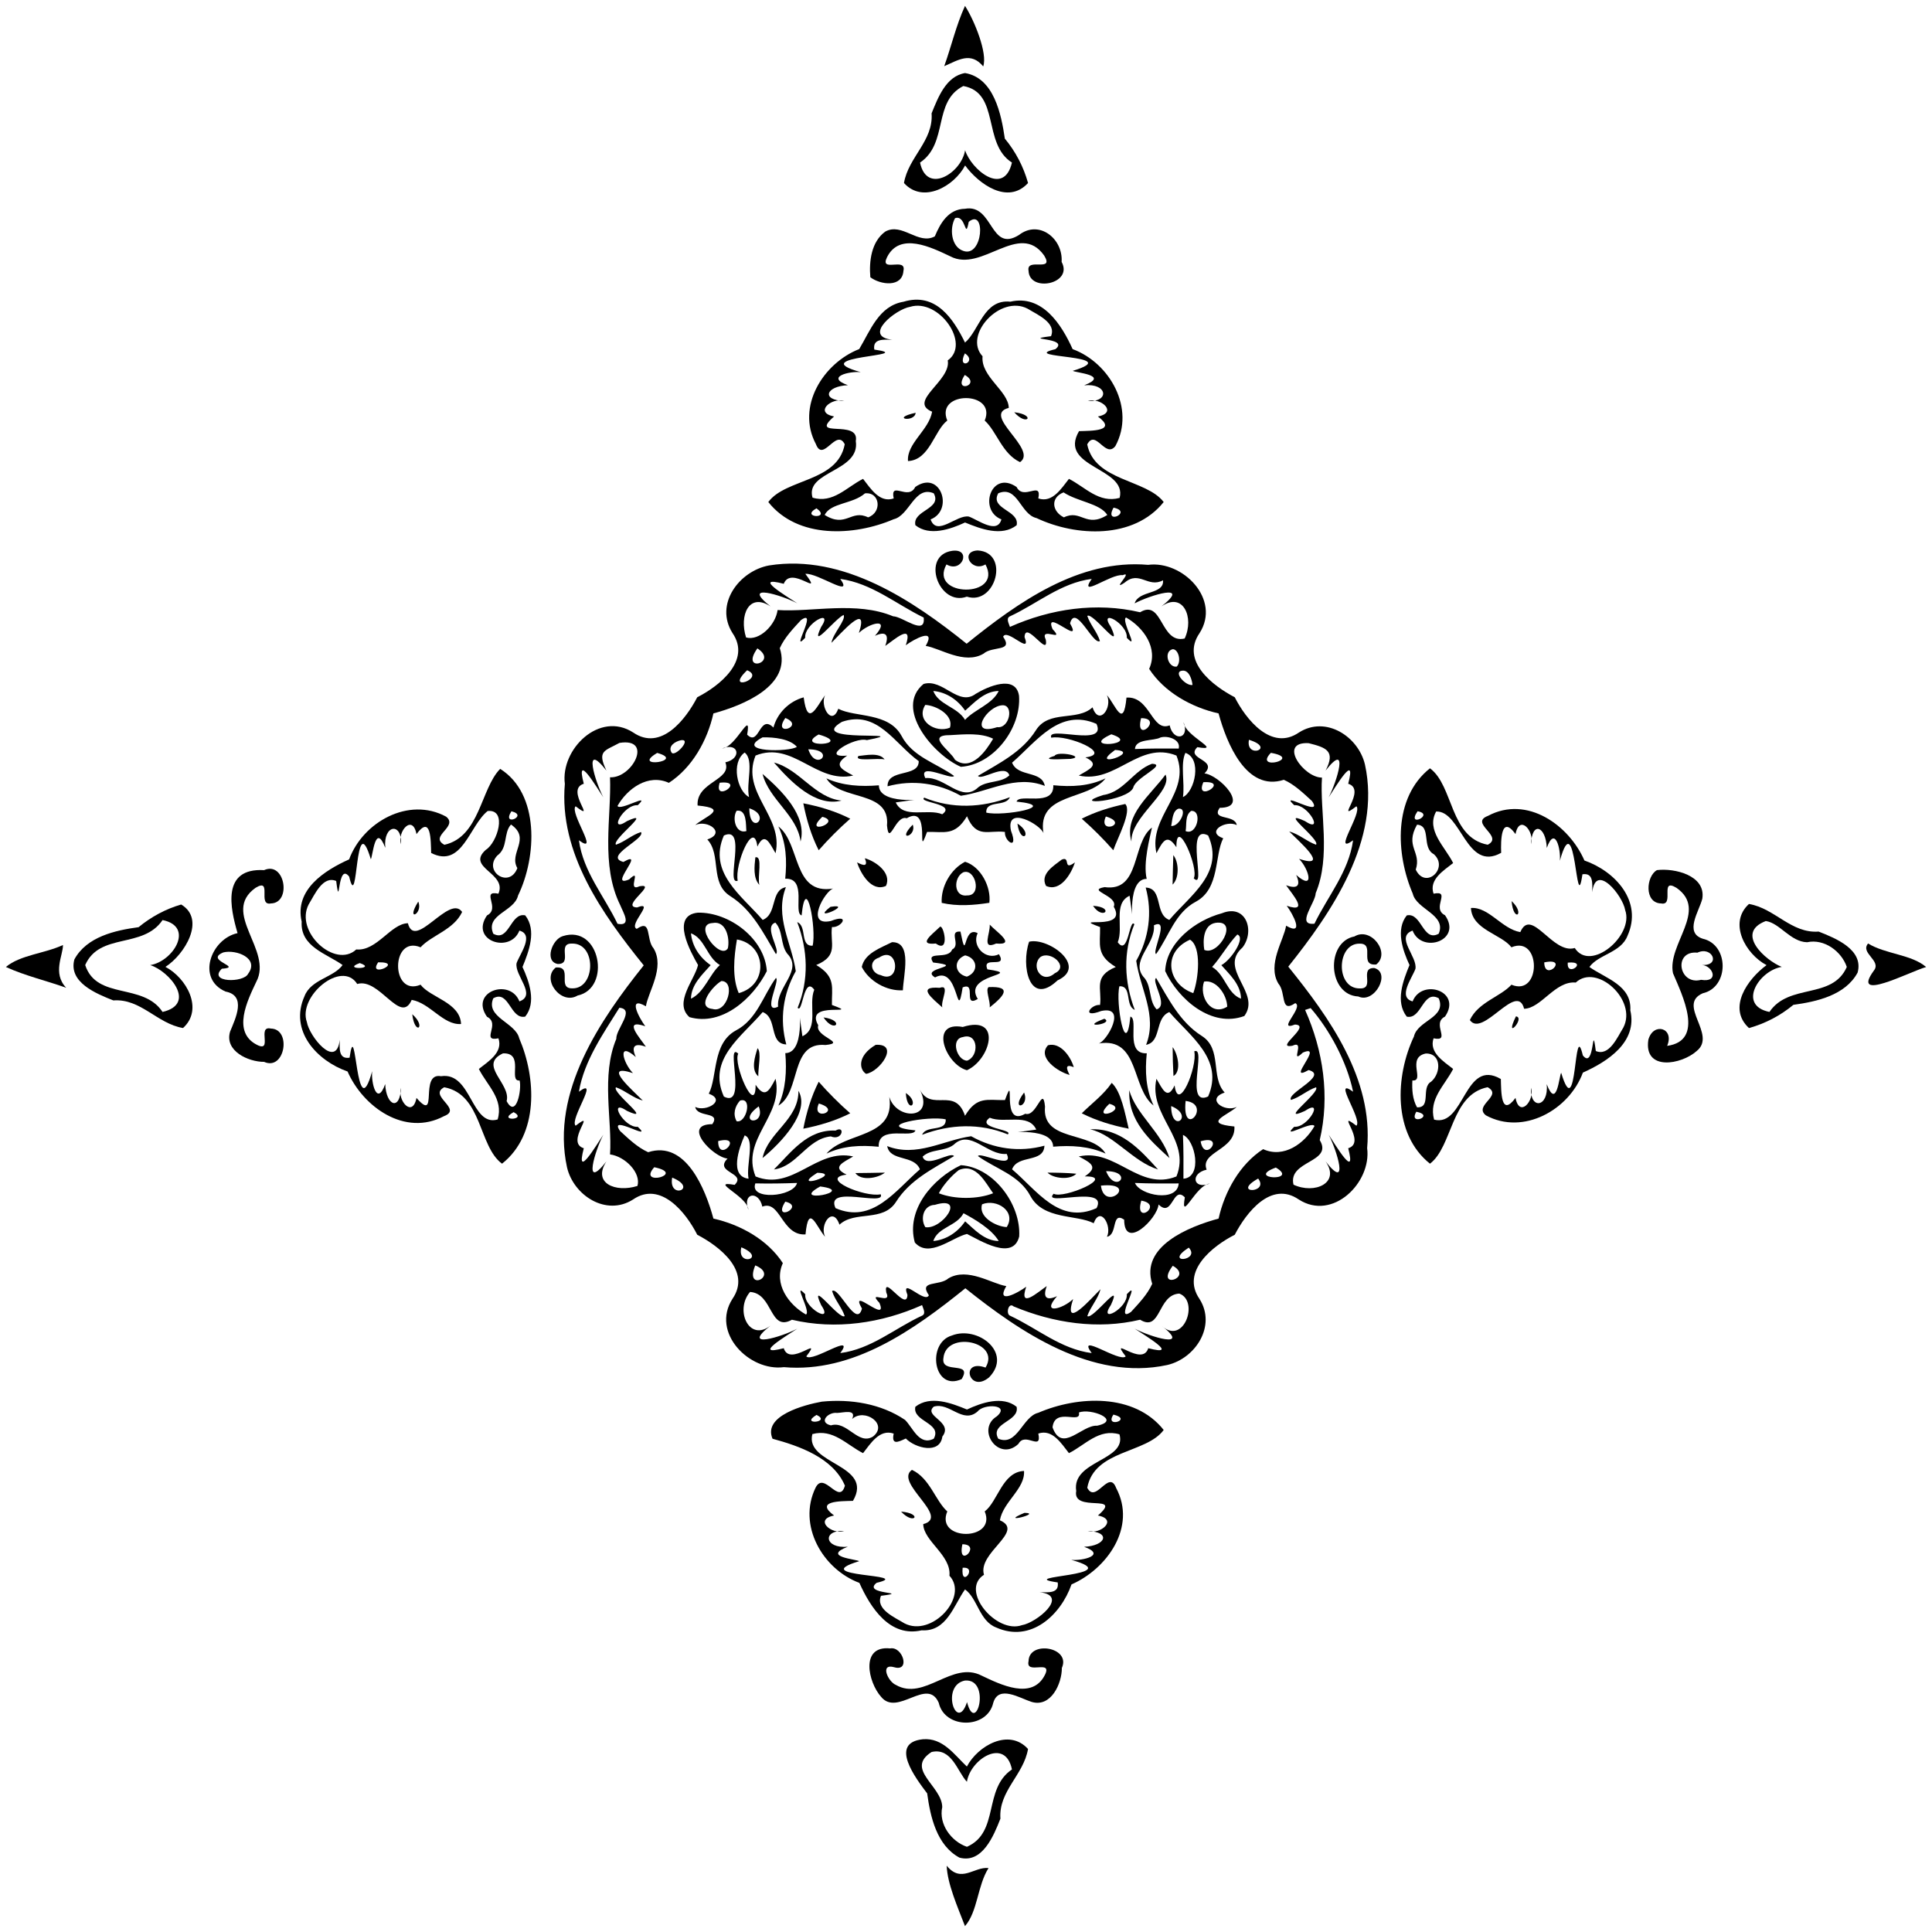 <?xml version="1.0" encoding="UTF-8" ?>
<!DOCTYPE svg PUBLIC "-//W3C//DTD SVG 1.1//EN" "http://www.w3.org/Graphics/SVG/1.1/DTD/svg11.dtd">
<svg width="727pt" height="727pt" viewBox="0 0 727 727" version="1.1" xmlns="http://www.w3.org/2000/svg">
<path fill="#000000" opacity="1.00" d=" M 363.13 2.21 C 366.74 7.86 371.67 20.12 369.98 24.99 C 365.29 19.33 360.58 22.62 355.31 24.90 C 358.00 17.39 359.79 9.50 363.13 2.21 Z" />
<path fill="#000000" opacity="1.00" d=" M 363.14 27.49 C 374.01 29.30 376.78 43.02 378.11 52.15 C 382.17 57.05 385.14 62.72 386.85 68.87 C 379.25 77.15 368.34 69.30 363.17 62.26 C 359.06 70.10 347.32 76.78 340.16 68.87 C 341.80 59.12 351.30 53.01 350.55 42.65 C 352.98 36.71 355.96 28.70 363.14 27.49 M 362.49 32.37 C 350.89 38.26 356.98 53.90 346.21 61.17 C 348.70 73.33 361.81 65.12 363.16 56.53 C 365.41 63.72 377.75 74.15 380.79 61.17 C 369.58 54.09 376.42 34.89 362.49 32.37 Z" />
<path fill="#000000" opacity="1.00" d=" M 363.13 78.56 C 373.85 76.63 372.48 95.27 383.44 88.42 C 391.03 82.55 400.08 89.85 399.48 98.55 C 403.98 106.89 387.35 110.18 387.04 101.92 C 386.05 96.72 396.90 102.67 392.91 96.15 C 383.52 82.96 369.46 102.77 357.60 96.46 C 350.55 93.13 338.58 87.13 333.78 96.80 C 330.86 102.76 341.17 96.58 339.96 101.92 C 339.52 108.28 331.28 107.21 327.50 104.32 C 326.99 98.31 327.86 90.98 333.11 87.15 C 339.46 83.58 345.54 92.33 351.77 88.94 C 353.86 83.91 356.94 78.66 363.13 78.56 M 359.38 82.10 C 357.27 85.81 357.83 92.84 362.45 94.40 C 369.94 97.12 371.06 78.10 364.53 83.47 C 363.12 90.76 363.60 80.62 359.38 82.10 Z" />
<path fill="#000000" opacity="1.00" d=" M 340.00 113.54 C 352.10 109.87 358.73 119.94 363.13 128.91 C 368.54 124.26 370.16 112.47 380.19 113.52 C 392.17 110.75 399.44 122.07 403.62 131.37 C 417.69 136.56 427.33 153.82 419.70 167.87 C 415.91 172.66 412.34 161.28 409.11 167.22 C 411.92 181.12 431.33 180.31 437.89 188.91 C 426.66 202.96 404.95 201.99 390.04 194.95 C 383.91 193.56 382.97 182.51 375.64 185.62 C 372.34 191.61 383.75 192.01 382.56 197.64 C 376.95 202.03 368.98 199.02 363.14 196.61 C 357.64 199.16 349.76 201.89 344.46 197.64 C 343.22 192.01 354.68 191.60 351.35 185.62 C 344.17 182.58 342.24 194.01 336.29 195.38 C 321.43 201.78 300.14 202.84 289.11 188.91 C 295.67 180.00 315.18 181.50 317.87 167.17 C 314.67 160.92 309.73 174.32 307.01 167.09 C 299.50 152.98 309.81 136.64 323.32 131.35 C 327.50 124.38 330.73 115.07 340.00 113.54 M 342.46 115.46 C 337.04 116.33 324.38 126.57 335.74 127.85 C 332.59 127.81 328.33 127.28 328.99 131.54 C 346.29 134.03 301.71 133.89 323.91 140.04 C 319.38 139.60 310.56 141.92 319.07 144.95 C 310.80 145.30 308.87 150.59 317.69 150.89 C 312.86 149.42 306.19 155.24 313.86 156.72 C 304.07 165.25 323.57 157.53 322.03 165.96 C 323.79 177.51 302.85 177.25 305.75 187.26 C 313.46 189.58 318.60 183.28 324.76 180.19 C 327.55 183.71 330.95 189.38 336.29 187.56 C 334.88 180.69 341.79 188.56 344.40 183.25 C 353.90 176.59 359.07 191.97 350.18 195.45 C 352.56 202.12 360.01 193.50 364.60 194.39 C 368.09 195.67 375.27 201.14 376.82 195.44 C 368.03 192.00 372.96 176.69 382.53 183.25 C 385.17 188.53 392.13 180.69 390.71 187.55 C 396.04 189.39 399.44 183.71 402.24 180.19 C 408.43 183.34 413.52 189.47 421.31 187.36 C 424.25 175.88 398.00 176.01 406.03 162.24 C 410.69 162.09 420.62 162.28 413.13 156.72 C 420.82 155.25 414.14 149.41 409.30 150.89 C 417.72 151.39 416.75 144.10 407.97 144.99 C 417.79 141.16 404.78 140.30 403.68 139.54 C 424.12 133.36 382.32 134.88 397.14 131.39 C 402.87 126.86 383.53 128.00 395.49 126.51 C 397.60 121.44 390.32 118.41 386.67 116.15 C 376.35 110.79 362.35 126.16 369.73 134.06 C 368.99 141.79 379.49 147.09 379.59 153.49 C 369.15 156.14 390.71 169.09 383.84 173.90 C 377.08 170.75 375.07 162.34 370.54 158.26 C 375.23 146.98 351.77 146.98 356.46 158.26 C 351.56 161.94 349.84 173.14 341.67 173.49 C 341.17 166.79 349.55 161.89 350.75 154.92 C 341.38 151.05 358.02 143.30 356.63 135.61 C 365.44 129.42 353.27 112.12 342.46 115.46 M 363.08 132.97 C 359.80 139.50 368.03 136.28 363.08 132.97 M 363.05 141.09 C 358.28 148.28 369.66 144.91 363.05 141.09 M 325.48 185.65 C 320.93 189.69 312.55 189.17 310.32 193.78 C 318.40 198.82 320.19 191.52 326.66 194.68 C 332.03 192.80 331.15 185.01 325.48 185.65 M 400.21 185.28 C 395.17 187.27 395.85 192.48 400.34 194.68 C 406.81 191.52 408.60 198.82 416.68 193.78 C 413.92 189.41 405.47 188.79 400.21 185.28 M 307.24 191.28 C 300.82 194.82 313.08 195.47 307.24 191.28 M 419.03 191.02 C 415.18 197.89 426.55 192.62 419.03 191.02 Z" />
<path fill="#000000" opacity="1.00" d=" M 344.55 155.33 C 344.25 159.13 334.69 157.50 344.55 155.33 Z" />
<path fill="#000000" opacity="1.00" d=" M 381.65 155.13 C 389.96 156.07 386.53 160.68 381.65 155.13 Z" />
<path fill="#000000" opacity="1.00" d=" M 358.35 207.26 C 365.72 206.32 362.07 215.86 356.15 212.39 C 349.28 224.85 377.67 225.19 370.82 212.39 C 365.60 215.51 361.04 207.47 367.89 207.13 C 380.17 207.81 374.67 227.99 363.81 224.52 C 353.26 228.37 346.34 208.94 358.35 207.26 Z" />
<path fill="#000000" opacity="1.00" d=" M 289.41 212.77 C 317.51 208.30 343.82 226.23 363.74 242.23 C 383.02 226.67 406.00 210.26 432.03 212.55 C 445.01 210.85 459.59 225.51 451.36 238.28 C 444.19 248.74 456.37 258.08 464.63 262.37 C 468.84 270.68 478.42 282.76 488.78 275.64 C 498.90 269.18 511.15 277.14 513.63 287.71 C 519.83 316.15 500.94 343.50 484.77 363.74 C 500.33 383.02 516.74 406.00 514.45 432.03 C 516.15 445.01 501.49 459.59 488.72 451.36 C 478.26 444.19 468.92 456.37 464.63 464.63 C 456.32 468.84 444.24 478.42 451.36 488.78 C 457.81 498.90 449.86 511.15 439.29 513.63 C 410.85 519.83 383.50 500.94 363.26 484.77 C 343.98 500.33 321.00 516.74 294.97 514.45 C 281.99 516.15 267.41 501.49 275.64 488.72 C 282.81 478.26 270.63 468.92 262.37 464.63 C 258.16 456.32 248.58 444.24 238.22 451.36 C 228.10 457.81 215.85 449.86 213.37 439.29 C 207.17 410.85 226.06 383.50 242.23 363.26 C 226.67 343.98 210.26 321.00 212.55 294.97 C 210.85 281.99 225.51 267.41 238.28 275.64 C 248.74 282.81 258.08 270.63 262.37 262.37 C 270.68 258.16 282.76 248.58 275.64 238.22 C 268.74 227.34 278.22 214.82 289.41 212.77 M 303.05 215.94 C 310.11 225.37 297.70 212.48 294.92 219.68 C 282.72 216.48 296.01 224.36 300.04 227.04 C 294.30 223.98 278.45 219.14 289.96 228.19 C 281.77 222.82 278.11 231.63 280.74 239.87 C 285.75 241.30 291.88 235.13 292.60 229.55 C 305.52 230.42 322.18 226.11 336.08 231.91 C 339.66 231.95 348.38 239.53 347.58 232.38 C 337.19 227.34 328.07 219.48 316.20 217.84 C 321.44 225.41 307.71 215.49 303.05 215.94 M 422.48 216.43 C 417.98 215.84 405.55 225.49 410.80 217.84 C 399.11 219.35 390.28 227.20 379.98 231.95 C 378.43 232.73 379.70 234.73 380.03 235.90 C 395.32 229.06 412.59 226.52 429.01 230.39 C 437.54 225.21 436.61 242.45 445.79 240.26 C 449.47 232.39 445.21 222.51 437.04 228.19 C 448.55 219.14 432.70 223.98 426.96 227.04 C 428.49 222.02 438.13 223.85 437.64 218.36 C 431.94 221.40 428.71 214.50 423.17 219.26 C 417.85 222.79 426.66 214.57 422.48 216.43 M 317.44 231.39 C 314.12 232.94 304.64 245.18 308.95 236.00 C 313.97 228.52 302.53 234.72 302.99 239.98 C 297.08 246.40 308.16 228.55 301.40 233.34 C 298.44 236.57 295.23 239.87 293.43 243.90 C 298.01 258.02 279.62 265.43 268.45 268.46 C 266.19 278.62 260.48 288.88 251.69 294.58 C 243.90 291.03 236.09 296.72 232.36 303.26 C 233.28 305.35 245.34 297.96 239.98 303.00 C 234.72 302.53 228.52 313.97 236.00 308.95 C 246.27 304.24 230.10 315.93 231.78 317.86 C 235.14 316.72 237.79 314.15 241.20 313.10 C 243.03 315.63 226.87 322.29 234.58 324.35 C 243.51 319.26 228.39 334.45 236.74 330.92 C 241.96 325.98 235.48 335.95 240.68 333.49 C 247.80 332.23 233.18 341.18 239.71 341.47 C 246.90 338.70 236.23 348.06 239.60 349.53 C 245.38 345.57 242.94 353.44 245.96 356.89 C 250.25 364.10 243.88 373.25 243.05 378.66 C 235.91 374.55 240.55 383.13 242.81 386.16 C 234.12 383.23 240.79 390.54 243.05 393.89 C 238.89 392.37 237.36 393.61 239.26 397.77 C 232.12 391.50 234.43 399.98 238.18 403.81 C 225.87 399.80 238.64 410.82 241.89 414.13 C 238.19 413.16 235.35 410.39 231.78 409.14 C 230.09 411.06 246.28 422.75 236.00 418.05 C 228.52 413.03 234.72 424.46 239.98 424.01 C 246.40 429.91 228.55 418.84 233.34 425.60 C 236.57 428.56 239.87 431.76 243.90 433.57 C 258.02 428.99 265.43 447.38 268.46 458.55 C 278.62 460.81 288.88 466.52 294.58 475.31 C 291.03 483.10 296.72 490.91 303.26 494.64 C 305.35 493.71 297.96 481.66 303.00 487.02 C 302.53 492.27 313.97 498.48 308.95 491.00 C 304.24 480.73 315.93 496.90 317.86 495.22 C 316.72 491.86 314.15 489.21 313.10 485.80 C 315.63 483.96 322.29 500.13 324.35 492.42 C 319.26 483.49 334.45 498.61 330.92 490.26 C 325.98 485.03 335.95 491.52 333.49 486.32 C 332.23 479.20 341.18 493.82 341.47 487.29 C 338.70 480.10 348.06 490.76 349.53 487.40 C 345.57 481.62 353.44 484.06 356.89 481.04 C 364.10 476.75 373.25 483.12 378.66 483.95 C 374.55 491.09 383.13 486.45 386.16 484.19 C 383.23 492.87 390.54 486.21 393.89 483.95 C 392.37 488.10 393.61 489.63 397.77 487.74 C 391.50 494.88 399.98 492.57 403.81 488.82 C 399.80 501.13 410.82 488.35 414.13 485.11 C 413.16 488.81 410.39 491.65 409.14 495.22 C 411.06 496.90 422.75 480.72 418.05 491.00 C 413.03 498.48 424.46 492.27 424.01 487.02 C 429.91 480.60 418.84 498.45 425.60 493.66 C 428.56 490.42 431.76 487.12 433.57 483.10 C 428.99 468.98 447.38 461.57 458.55 458.54 C 460.81 448.38 466.52 438.12 475.31 432.42 C 483.10 435.97 490.91 430.28 494.64 423.74 C 493.71 421.65 481.66 429.03 487.02 424.00 C 492.27 424.46 498.48 413.03 491.00 418.05 C 480.73 422.75 496.90 411.06 495.22 409.14 C 491.86 410.28 489.21 412.85 485.80 413.90 C 483.96 411.36 500.13 404.71 492.42 402.65 C 483.49 407.74 498.61 392.55 490.26 396.08 C 485.03 401.02 491.52 391.05 486.32 393.51 C 479.20 394.76 493.82 385.82 487.29 385.53 C 480.10 388.30 490.76 378.94 487.40 377.47 C 481.62 381.43 484.06 373.56 481.04 370.11 C 476.75 362.90 483.12 353.75 483.95 348.34 C 491.09 352.45 486.45 343.86 484.19 340.84 C 492.87 343.76 486.21 336.46 483.95 333.11 C 488.10 334.62 489.63 333.39 487.74 329.23 C 494.88 335.50 492.57 327.01 488.82 323.19 C 501.13 327.20 488.35 316.18 485.11 312.87 C 488.81 313.84 491.65 316.61 495.22 317.86 C 496.90 315.94 480.72 304.24 491.00 308.95 C 498.48 313.97 492.27 302.53 487.02 302.99 C 480.60 297.08 498.45 308.16 493.66 301.40 C 490.42 298.44 487.12 295.23 483.10 293.43 C 468.98 298.01 461.57 279.62 458.54 268.45 C 448.38 266.19 438.12 260.48 432.42 251.69 C 435.97 243.90 430.28 236.09 423.74 232.36 C 421.65 233.28 429.03 245.34 424.00 239.98 C 424.46 234.72 413.03 228.52 418.05 236.00 C 422.75 246.27 411.06 230.10 409.14 231.78 C 410.28 235.14 412.85 237.79 413.90 241.20 C 411.36 243.03 404.71 226.87 402.65 234.58 C 407.74 243.51 392.55 228.39 396.08 236.74 C 401.02 241.96 391.05 235.48 393.51 240.68 C 394.76 247.80 385.82 233.18 385.53 239.71 C 388.30 246.90 378.94 236.23 377.47 239.60 C 381.43 245.38 373.56 242.94 370.11 245.96 C 362.90 250.25 353.75 243.88 348.34 243.05 C 352.45 235.91 343.86 240.55 340.84 242.81 C 343.76 234.12 336.46 240.79 333.11 243.05 C 334.62 238.89 333.39 237.36 329.23 239.26 C 335.50 232.12 327.01 234.43 323.19 238.18 C 327.20 225.87 316.18 238.64 312.87 241.89 C 313.42 238.39 318.47 233.21 317.44 231.39 M 285.00 243.98 C 278.21 253.51 293.28 249.38 285.00 243.98 M 441.32 244.28 C 437.71 245.06 439.54 251.35 442.80 250.84 C 444.62 248.98 443.51 244.33 441.32 244.28 M 281.14 252.21 C 272.21 260.78 288.42 255.21 281.14 252.21 M 445.17 252.35 C 440.95 252.50 446.17 258.29 448.74 257.74 C 448.51 255.68 447.51 252.36 445.17 252.35 M 256.33 278.52 C 254.20 278.91 251.15 280.74 252.72 283.20 C 253.96 285.00 260.42 278.00 256.33 278.52 M 469.97 278.38 C 468.60 285.76 480.42 281.59 469.97 278.38 M 233.10 279.55 C 227.55 282.61 224.57 282.40 228.19 289.96 C 219.14 278.45 223.98 294.30 227.04 300.04 C 224.36 296.01 216.48 282.72 219.68 294.92 C 212.37 297.16 225.05 309.86 216.60 303.40 C 214.15 305.71 225.95 322.10 217.84 316.20 C 219.47 328.09 227.39 337.19 232.37 347.62 C 237.91 348.67 234.50 343.39 233.40 340.63 C 225.89 325.48 230.13 307.28 229.55 292.49 C 237.93 292.93 245.98 277.49 233.10 279.55 M 492.43 279.65 C 480.70 279.02 490.59 292.69 497.45 292.60 C 496.58 305.52 500.89 322.18 495.09 336.08 C 495.04 339.66 487.47 348.38 494.62 347.58 C 499.66 337.19 507.51 328.07 509.16 316.20 C 501.05 322.10 512.85 305.71 510.40 303.40 C 501.95 309.86 514.63 297.16 507.32 294.92 C 510.52 282.72 502.63 296.01 499.96 300.04 C 503.02 294.30 507.86 278.45 498.81 289.96 C 502.69 282.54 498.96 281.28 492.43 279.65 M 247.30 283.32 C 237.02 289.39 258.47 286.40 247.30 283.32 M 478.22 283.29 C 471.45 290.30 490.67 285.47 478.22 283.29 M 233.07 379.21 C 227.12 388.80 219.83 399.03 217.84 410.80 C 225.95 404.89 214.15 421.29 216.60 423.60 C 225.05 417.14 212.37 429.84 219.68 432.08 C 216.48 444.28 224.36 430.99 227.04 426.96 C 223.98 432.70 219.14 448.55 228.19 437.04 C 222.82 445.23 231.63 448.89 239.87 446.26 C 241.30 441.25 235.13 435.12 229.55 434.40 C 230.42 421.47 226.11 404.82 231.91 390.92 C 231.71 387.25 239.21 379.78 233.07 379.21 M 493.19 379.34 C 492.66 379.51 491.62 379.86 491.10 380.03 C 497.94 395.32 500.48 412.59 496.61 429.01 C 501.79 437.54 484.54 436.61 486.74 445.79 C 494.61 449.47 504.49 445.21 498.81 437.04 C 507.86 448.55 503.02 432.70 499.96 426.96 C 502.63 430.99 510.52 444.28 507.32 432.08 C 514.63 429.84 501.95 417.14 510.40 423.60 C 512.85 421.29 501.05 404.89 509.16 410.80 C 506.81 399.39 500.11 387.27 493.19 379.34 M 246.19 439.22 C 239.55 446.72 258.65 441.80 246.19 439.22 M 480.09 439.34 C 468.30 443.70 489.22 444.75 480.09 439.34 M 252.94 443.12 C 251.38 451.60 263.07 447.29 252.94 443.12 M 473.44 443.48 C 463.09 449.30 477.79 449.18 473.44 443.48 M 278.97 469.35 C 277.06 476.89 288.86 473.56 278.97 469.35 M 447.32 469.47 C 437.53 475.84 452.02 474.47 447.32 469.47 M 284.20 476.16 C 279.89 486.54 293.52 479.98 284.20 476.16 M 441.31 476.30 C 434.32 485.54 449.43 480.85 441.31 476.30 M 282.24 486.16 C 276.41 492.87 281.80 505.17 289.96 498.81 C 278.45 507.86 294.30 503.02 300.04 499.96 C 296.01 502.63 282.72 510.52 294.92 507.32 C 297.16 514.63 309.86 501.95 303.40 510.40 C 305.71 512.85 322.10 501.05 316.20 509.16 C 327.89 507.65 336.72 499.79 347.02 495.05 C 348.57 494.27 347.29 492.26 346.97 491.10 C 331.68 497.94 314.40 500.48 297.99 496.61 C 289.52 501.34 290.98 486.69 282.24 486.16 M 443.77 486.77 C 435.48 487.19 436.94 501.42 429.01 496.60 C 413.11 500.41 396.35 497.85 381.42 491.60 C 379.50 489.89 378.43 494.31 380.01 495.06 C 390.29 499.81 399.12 507.65 410.80 509.16 C 404.89 501.05 421.29 512.85 423.60 510.40 C 417.14 501.95 429.84 514.63 432.08 507.32 C 444.28 510.52 430.99 502.63 426.96 499.96 C 432.70 503.02 448.55 507.86 437.04 498.81 C 445.36 506.59 451.40 489.58 443.77 486.77 Z" />
<path fill="#000000" opacity="1.00" d=" M 347.53 257.37 C 354.82 255.20 360.60 266.02 367.17 261.08 C 371.58 258.38 382.19 253.70 383.45 261.79 C 384.36 274.04 373.87 287.78 361.56 288.55 C 351.24 284.07 336.37 266.55 347.53 257.37 M 351.19 260.01 C 353.22 265.31 360.22 265.95 363.14 270.89 C 366.71 266.93 373.41 265.05 375.81 260.01 C 370.43 260.08 366.62 264.40 363.18 267.42 C 360.41 263.39 356.14 260.44 351.19 260.01 M 348.18 265.25 C 344.45 271.18 351.96 276.04 357.44 273.83 C 358.99 269.14 352.32 265.45 348.18 265.25 M 377.31 265.38 C 371.34 265.52 364.03 277.32 375.22 273.62 C 379.89 274.25 381.60 265.34 377.31 265.38 M 357.68 276.62 C 348.07 276.53 357.69 282.47 359.34 285.89 C 365.58 290.58 371.19 282.29 373.71 277.98 C 369.18 275.72 363.00 276.30 357.68 276.62 Z" />
<path fill="#000000" opacity="1.00" d=" M 302.42 262.41 C 303.95 274.06 307.31 265.83 310.46 261.61 C 308.44 265.69 312.99 273.48 315.45 266.71 C 321.85 270.03 334.28 267.93 339.21 276.85 C 343.37 284.86 352.37 287.15 359.00 291.97 C 358.21 293.68 345.18 286.62 348.19 292.79 C 355.60 292.08 361.82 302.36 368.17 296.21 C 371.58 293.62 376.75 294.71 379.82 291.76 C 378.33 287.13 369.36 293.88 368.00 291.96 C 375.87 287.27 384.60 283.02 389.79 274.81 C 394.72 266.95 405.26 271.59 411.12 266.16 C 413.54 273.40 418.70 266.31 416.54 261.61 C 419.83 265.39 422.75 274.56 423.89 262.50 C 432.84 261.91 433.37 275.61 440.14 272.95 C 441.48 279.16 447.81 278.14 445.37 271.75 C 445.71 276.95 460.58 282.87 450.55 281.15 C 445.89 285.76 458.54 285.69 453.23 291.04 C 458.72 291.55 470.69 303.94 458.95 303.98 C 455.69 308.87 464.63 306.32 465.39 310.46 C 461.31 308.44 453.52 312.99 460.29 315.45 C 456.97 321.85 459.07 334.28 450.15 339.21 C 442.14 343.37 439.84 352.37 435.03 359.00 C 433.31 358.21 440.37 345.18 434.21 348.19 C 434.91 355.60 424.64 361.82 430.79 368.17 C 433.37 371.58 432.29 376.75 435.24 379.82 C 439.87 378.33 433.12 369.36 435.04 368.00 C 439.73 375.87 443.98 384.60 452.19 389.79 C 460.04 394.72 455.40 405.26 460.84 411.12 C 453.60 413.54 460.68 418.70 465.39 416.54 C 461.60 419.83 452.44 422.75 464.50 423.89 C 465.09 432.84 451.38 433.37 454.05 440.14 C 447.84 441.48 448.85 447.81 455.25 445.37 C 450.05 445.71 444.13 460.58 445.85 450.55 C 441.24 445.89 441.31 458.54 435.96 453.23 C 435.45 458.72 423.05 470.69 423.02 458.95 C 418.12 455.69 420.67 464.63 416.54 465.39 C 418.56 461.31 414.01 453.52 411.55 460.29 C 405.15 456.97 392.71 459.07 387.79 450.15 C 383.63 442.14 374.62 439.84 368.00 435.03 C 368.78 433.31 381.82 440.37 378.81 434.21 C 371.40 434.91 365.17 424.64 358.83 430.79 C 355.41 433.37 350.25 432.29 347.18 435.24 C 348.66 439.87 357.63 433.12 359.00 435.04 C 351.12 439.73 342.40 443.98 337.21 452.19 C 332.27 460.04 321.74 455.40 315.88 460.84 C 313.46 453.60 308.30 460.68 310.46 465.39 C 307.17 461.60 304.25 452.44 303.11 464.50 C 294.16 465.09 293.63 451.38 286.86 454.05 C 285.52 447.84 279.18 448.85 281.63 455.25 C 281.29 450.05 266.41 444.13 276.45 445.85 C 281.10 441.24 268.46 441.31 273.77 435.96 C 268.28 435.45 256.30 423.05 268.05 423.02 C 271.31 418.12 262.37 420.67 261.61 416.54 C 265.69 418.56 273.48 414.01 266.71 411.55 C 270.03 405.15 267.93 392.71 276.85 387.79 C 284.86 383.63 287.15 374.62 291.97 368.00 C 293.68 368.78 286.62 381.82 292.79 378.81 C 292.08 371.40 302.36 365.17 296.21 358.83 C 293.62 355.41 294.71 350.25 291.76 347.18 C 287.13 348.66 293.88 357.63 291.96 359.00 C 287.27 351.12 283.02 342.40 274.81 337.21 C 266.95 332.27 271.59 321.74 266.16 315.88 C 273.40 313.46 266.31 308.30 261.61 310.46 C 265.39 307.17 274.56 304.25 262.50 303.11 C 261.91 294.16 275.61 293.63 272.95 286.86 C 279.16 285.52 278.14 279.18 271.75 281.63 C 276.95 281.29 282.87 266.41 281.15 276.45 C 285.76 281.10 285.69 268.46 291.04 273.77 C 292.49 268.34 296.91 263.91 302.42 262.41 M 295.52 270.17 C 290.31 277.59 303.28 273.32 295.52 270.17 M 429.38 270.24 C 426.87 280.28 438.04 270.19 429.38 270.24 M 316.83 271.62 C 302.60 279.94 345.65 274.72 326.19 278.50 C 321.69 277.12 308.07 285.35 318.81 284.33 C 313.59 287.80 316.30 289.34 321.06 291.83 C 307.14 295.01 298.36 278.64 284.31 284.31 C 278.64 298.36 295.01 307.14 291.83 321.06 C 289.59 317.30 287.77 312.69 285.00 318.57 C 283.66 307.85 276.32 325.42 277.60 331.40 C 272.84 333.41 281.36 310.29 272.39 314.40 C 266.34 328.31 278.99 336.91 286.99 346.16 C 292.57 343.95 289.82 334.95 295.73 333.84 C 291.39 344.91 297.99 355.02 299.44 365.45 C 294.66 373.96 293.31 383.58 295.88 393.02 C 289.22 392.74 292.69 382.99 286.99 380.84 C 279.08 390.18 266.09 398.57 272.39 412.63 C 281.33 417.25 272.79 391.65 277.80 396.49 C 275.70 400.21 284.44 420.44 284.33 408.19 C 287.80 413.40 289.34 410.70 291.83 405.94 C 295.01 419.86 278.64 428.64 284.31 442.69 C 298.36 448.36 307.14 431.99 321.06 435.17 C 317.30 437.41 312.69 439.23 318.57 442.00 C 307.85 443.34 325.42 450.68 331.40 449.40 C 333.41 454.15 310.29 445.64 314.40 454.61 C 328.31 460.66 336.91 448.01 346.16 440.01 C 343.95 434.43 334.95 437.18 333.84 431.27 C 344.91 435.61 355.02 429.01 365.45 427.56 C 373.96 432.33 383.58 433.69 393.02 431.12 C 392.74 437.78 382.99 434.31 380.84 440.01 C 390.18 447.92 398.57 460.91 412.63 454.61 C 417.25 445.67 391.65 454.20 396.49 449.20 C 400.21 451.29 420.44 442.56 408.19 442.67 C 413.40 439.20 410.70 437.66 405.94 435.17 C 419.86 431.99 428.64 448.36 442.69 442.69 C 448.36 428.64 431.99 419.86 435.17 405.94 C 437.41 409.70 439.23 414.31 442.00 408.43 C 443.34 419.15 450.68 401.58 449.40 395.60 C 454.15 393.58 445.64 416.72 454.61 412.60 C 460.66 398.69 448.01 390.09 440.01 380.84 C 434.43 383.05 437.18 392.04 431.27 393.16 C 435.61 382.09 429.01 371.98 427.56 361.55 C 432.33 353.04 433.69 343.41 431.12 333.98 C 437.78 334.25 434.31 344.01 440.01 346.16 C 447.92 336.82 460.91 328.43 454.61 314.37 C 445.67 309.76 454.20 335.34 449.20 330.51 C 451.29 326.79 442.56 306.56 442.67 318.81 C 439.20 313.59 437.66 316.30 435.17 321.06 C 431.99 307.14 448.36 298.36 442.69 284.31 C 428.64 278.64 419.86 295.01 405.94 291.83 C 409.70 289.59 414.31 287.77 408.43 285.00 C 419.15 283.66 401.58 276.32 395.60 277.60 C 393.58 272.84 416.72 281.36 412.60 272.39 C 398.69 266.34 390.09 278.99 380.84 286.99 C 383.05 292.57 392.04 289.82 393.16 295.73 C 382.09 291.39 371.98 297.99 361.55 299.44 C 353.04 294.66 343.41 293.31 333.98 295.88 C 333.84 289.11 345.83 292.65 345.71 286.41 C 336.52 279.78 330.19 267.06 316.83 271.62 M 308.05 276.38 C 298.31 281.74 321.86 280.34 308.05 276.38 M 418.19 276.31 C 405.35 282.13 430.10 280.13 418.19 276.31 M 286.95 277.46 C 275.99 283.22 297.37 283.01 299.86 281.02 C 297.15 277.99 291.26 277.37 286.95 277.46 M 436.68 277.51 C 434.11 278.94 427.32 277.83 427.07 281.86 C 432.56 281.62 438.05 281.64 443.54 281.68 C 444.40 278.27 439.42 276.69 436.68 277.51 M 304.16 281.96 C 307.06 290.81 315.00 282.02 304.16 281.96 M 419.60 282.20 C 409.00 289.83 430.09 282.81 419.60 282.20 M 280.21 283.18 C 274.99 286.92 277.39 297.64 281.86 299.93 C 280.66 294.70 283.91 286.09 280.21 283.18 M 446.06 283.30 C 444.09 287.44 445.90 294.59 445.14 299.93 C 449.67 297.87 452.37 285.44 446.06 283.30 M 270.82 294.53 C 268.30 302.37 280.98 293.50 270.82 294.53 M 452.82 294.33 C 449.31 302.40 463.20 293.76 452.82 294.33 M 281.96 304.16 C 282.02 315.00 290.81 307.06 281.96 304.16 M 443.41 304.31 C 441.12 305.24 441.20 308.64 440.70 310.79 C 443.86 311.24 447.27 303.83 443.41 304.31 M 277.19 305.08 C 275.40 307.89 276.83 313.90 280.86 312.73 C 280.61 310.59 281.15 304.46 277.19 305.08 M 448.23 305.15 C 445.82 306.79 446.60 310.38 446.14 312.73 C 450.47 314.60 452.59 304.82 448.23 305.15 M 278.46 414.15 C 276.51 416.32 275.71 419.26 277.19 421.92 C 280.91 422.78 283.25 412.62 278.46 414.15 M 446.14 414.27 C 444.65 429.07 456.43 415.55 446.14 414.27 M 285.50 416.32 C 276.58 422.79 288.47 423.98 285.50 416.32 M 440.70 416.21 C 440.74 426.95 449.73 419.82 440.70 416.21 M 280.21 427.24 C 278.11 431.93 274.29 442.65 281.68 443.54 C 280.67 438.51 284.26 428.68 280.21 427.24 M 445.14 427.07 C 445.38 432.56 445.35 438.05 445.32 443.54 C 452.61 443.02 449.81 428.94 445.14 427.07 M 270.24 429.38 C 270.19 438.04 280.28 426.87 270.24 429.38 M 451.79 429.46 C 453.27 438.09 461.41 426.64 451.79 429.46 M 307.54 441.31 C 296.57 448.26 317.80 441.54 307.54 441.31 M 416.21 440.70 C 419.82 449.73 426.95 440.74 416.21 440.70 M 284.24 445.30 C 281.81 451.75 298.55 450.49 299.93 445.14 C 294.69 445.33 289.46 445.42 284.24 445.30 M 427.07 445.14 C 428.94 449.81 443.02 452.61 443.54 445.32 C 438.05 445.35 432.56 445.38 427.07 445.14 M 308.64 446.46 C 296.42 453.17 323.07 448.31 308.64 446.46 M 414.27 446.14 C 415.55 456.43 429.07 444.65 414.27 446.14 M 295.51 452.17 C 290.40 460.23 303.26 454.00 295.51 452.17 M 429.46 451.79 C 426.64 461.41 438.09 453.27 429.46 451.79 Z" />
<path fill="#000000" opacity="1.00" d=" M 323.02 284.48 C 325.82 284.21 330.87 283.04 332.87 285.76 C 330.13 285.14 321.20 286.72 323.02 284.48 Z" />
<path fill="#000000" opacity="1.00" d=" M 396.84 284.43 C 397.85 282.45 408.83 284.70 402.87 285.56 C 400.40 285.55 390.42 286.39 396.84 284.43 Z" />
<path fill="#000000" opacity="1.00" d=" M 291.24 286.94 C 300.85 289.41 306.69 300.32 316.68 301.25 C 306.84 303.82 297.39 294.01 291.24 286.94 Z" />
<path fill="#000000" opacity="1.00" d=" M 433.52 287.40 C 439.36 287.71 427.14 292.59 426.42 296.45 C 424.12 301.57 401.78 303.37 415.16 299.16 C 422.88 298.06 426.53 289.86 433.52 287.40 Z" />
<path fill="#000000" opacity="1.00" d=" M 188.21 289.32 C 203.13 298.69 202.00 322.43 194.95 336.96 C 193.56 343.09 182.51 344.03 185.62 351.36 C 191.61 354.66 192.01 343.25 197.64 344.44 C 202.03 350.05 199.02 358.02 196.61 363.86 C 199.16 369.35 201.89 377.24 197.64 382.54 C 192.01 383.77 191.60 372.32 185.62 375.65 C 182.58 382.83 194.01 384.76 195.38 390.71 C 201.78 405.56 202.84 426.86 188.91 437.89 C 180.00 431.33 181.50 411.82 167.17 409.13 C 160.92 412.32 174.32 417.27 167.09 419.99 C 152.39 427.84 136.61 416.53 130.79 403.20 C 119.25 399.16 108.74 387.89 114.58 374.87 C 117.00 368.50 125.53 367.87 128.91 363.13 C 122.85 358.82 112.93 356.25 113.52 346.81 C 110.75 334.82 122.07 327.56 131.37 323.38 C 136.56 309.31 153.82 299.66 167.87 307.30 C 172.66 311.09 161.28 314.65 167.22 317.89 C 180.57 314.93 180.86 296.77 188.21 289.32 M 183.50 305.18 C 176.62 310.65 173.89 326.89 162.24 320.97 C 162.09 316.30 162.28 306.38 156.72 313.87 C 155.25 306.18 149.41 312.86 150.89 317.70 C 151.39 309.27 144.10 310.25 144.99 319.03 C 141.16 309.21 140.30 322.21 139.54 323.32 C 133.36 302.87 134.88 344.68 131.39 329.86 C 126.86 324.13 128.00 343.46 126.51 331.51 C 121.44 329.39 118.41 336.68 116.15 340.33 C 110.79 350.65 126.16 364.65 134.06 357.27 C 141.79 358.01 147.09 347.51 153.49 347.41 C 156.14 357.85 169.09 336.29 173.90 343.16 C 170.75 349.92 162.34 351.93 158.26 356.46 C 146.98 351.77 146.98 375.23 158.26 370.54 C 161.94 375.44 173.14 377.16 173.49 385.33 C 166.79 385.82 161.89 377.45 154.92 376.25 C 150.74 385.89 142.77 367.75 134.42 370.27 C 128.57 361.00 112.02 374.94 115.46 384.54 C 116.33 389.95 126.57 402.61 127.85 391.26 C 127.81 394.38 127.28 398.66 131.54 398.01 C 134.03 380.71 133.89 425.29 140.04 403.09 C 139.60 407.62 141.92 416.44 144.95 407.93 C 145.30 416.20 150.59 418.13 150.89 409.31 C 149.42 414.14 155.24 420.81 156.72 413.14 C 165.25 422.93 157.53 403.43 165.96 404.97 C 177.51 403.21 177.25 424.14 187.26 421.25 C 189.58 413.54 183.28 408.40 180.19 402.24 C 183.71 399.44 189.38 396.05 187.56 390.71 C 180.69 392.11 188.56 385.21 183.25 382.60 C 176.59 373.10 191.97 367.92 195.45 376.82 C 202.12 374.43 193.50 366.99 194.39 362.40 C 195.67 358.91 201.14 351.73 195.44 350.18 C 192.00 358.97 176.69 354.04 183.25 344.47 C 188.53 341.82 180.69 334.87 187.55 336.29 C 190.96 328.49 175.22 326.56 182.81 319.78 C 187.11 317.15 191.08 304.40 183.50 305.18 M 192.44 305.28 C 188.56 311.37 199.14 306.90 192.44 305.28 M 192.28 310.26 C 189.35 313.54 191.26 318.94 187.12 321.95 C 181.65 327.89 191.68 334.54 194.68 326.66 C 191.33 321.03 199.98 315.58 192.28 310.26 M 135.38 362.40 C 128.17 364.97 142.27 364.75 135.38 362.40 M 142.31 362.11 C 138.06 368.34 152.39 361.94 142.31 362.11 M 189.26 396.38 C 179.78 400.81 192.40 407.80 190.64 414.34 C 194.22 421.07 196.40 410.01 195.53 406.58 C 191.11 407.06 197.50 396.03 189.26 396.38 M 193.28 418.49 C 186.81 422.08 198.85 421.48 193.28 418.49 Z" />
<path fill="#000000" opacity="1.00" d=" M 538.09 289.11 C 547.00 295.67 545.50 315.18 559.83 317.87 C 566.08 314.67 552.68 309.73 559.91 307.01 C 574.61 299.16 590.39 310.47 596.21 323.80 C 607.74 327.83 618.26 339.11 612.42 352.13 C 610.00 358.49 601.47 359.13 598.09 363.87 C 604.15 368.18 614.07 370.75 613.48 380.19 C 616.25 392.17 604.93 399.44 595.63 403.62 C 590.44 417.69 573.18 427.33 559.13 419.70 C 554.34 415.91 565.71 412.34 559.78 409.11 C 545.88 411.92 546.68 431.33 538.09 437.89 C 524.04 426.66 525.01 404.95 532.05 390.04 C 533.43 383.91 544.48 382.97 541.38 375.64 C 535.39 372.34 534.99 383.75 529.36 382.56 C 524.96 376.95 527.97 368.98 530.39 363.14 C 527.83 357.64 525.11 349.76 529.36 344.46 C 534.98 343.22 535.40 354.68 541.38 351.35 C 544.42 344.17 532.98 342.24 531.62 336.29 C 525.22 321.43 524.16 300.14 538.09 289.11 M 533.42 305.27 C 529.00 311.79 540.11 306.46 533.42 305.27 M 540.42 305.36 C 536.49 312.43 543.84 318.72 546.81 324.76 C 543.29 327.55 537.61 330.95 539.44 336.29 C 546.31 334.88 538.44 341.79 543.75 344.40 C 550.40 353.90 535.03 359.07 531.55 350.18 C 524.88 352.56 533.50 360.01 532.61 364.60 C 531.32 368.09 525.86 375.27 531.56 376.82 C 535.00 368.03 550.31 372.96 543.75 382.53 C 538.47 385.17 546.30 392.13 539.45 390.71 C 537.61 396.04 543.29 399.44 546.81 402.24 C 543.66 408.43 537.53 413.52 539.64 421.31 C 551.12 424.25 550.98 398.00 564.76 406.03 C 564.90 410.69 564.72 420.62 570.28 413.13 C 571.75 420.82 577.59 414.14 576.11 409.30 C 575.61 417.72 582.89 416.75 582.01 407.97 C 585.84 417.79 586.70 404.78 587.46 403.68 C 593.64 424.12 592.12 382.32 595.61 397.14 C 600.14 402.87 598.98 383.53 600.49 395.49 C 605.56 397.60 608.59 390.32 610.85 386.67 C 616.21 376.35 600.84 362.35 592.94 369.73 C 585.21 368.99 579.91 379.49 573.51 379.59 C 570.86 369.15 557.91 390.71 553.10 383.84 C 556.25 377.08 564.66 375.07 568.74 370.54 C 580.02 375.23 580.02 351.77 568.74 356.46 C 565.06 351.56 553.86 349.84 553.51 341.67 C 560.21 341.17 565.11 349.55 572.08 350.75 C 576.25 341.11 584.23 359.25 592.58 356.73 C 598.43 366.00 614.98 352.06 611.54 342.46 C 610.67 337.04 600.43 324.38 599.15 335.74 C 599.17 332.59 599.72 328.33 595.46 328.99 C 592.96 346.29 593.11 301.71 586.96 323.91 C 587.40 319.38 585.07 310.56 582.05 319.07 C 581.70 310.80 576.41 308.87 576.11 317.69 C 577.58 312.86 571.75 306.19 570.28 313.86 C 564.87 306.45 564.69 316.17 564.88 320.91 C 551.78 328.27 549.88 305.04 540.42 305.36 M 533.22 310.32 C 528.52 318.66 534.98 320.41 532.74 327.24 C 536.43 334.91 545.32 326.69 539.56 321.44 C 534.79 318.94 538.76 310.67 533.22 310.32 M 581.09 362.14 C 581.18 369.70 590.73 360.11 581.09 362.14 M 589.95 362.23 C 589.35 368.13 598.04 361.44 589.95 362.23 M 536.49 396.43 C 529.13 398.00 536.36 406.95 531.47 406.58 C 531.29 410.00 531.50 413.63 533.22 416.68 C 538.75 416.92 534.61 409.21 538.53 407.03 C 542.39 403.73 542.40 396.28 536.49 396.43 M 532.96 418.34 C 529.70 423.86 540.35 419.84 532.96 418.34 Z" />
<path fill="#000000" opacity="1.00" d=" M 286.94 291.23 C 294.02 297.40 303.82 306.84 301.25 316.67 C 300.09 306.85 289.35 300.87 286.94 291.23 Z" />
<path fill="#000000" opacity="1.00" d=" M 438.58 291.47 C 441.46 297.85 425.34 307.38 425.75 316.68 C 422.83 306.69 432.85 299.27 438.58 291.47 Z" />
<path fill="#000000" opacity="1.00" d=" M 310.97 292.91 C 317.20 295.73 323.96 296.06 330.71 295.51 C 330.73 304.37 355.71 299.17 337.06 301.94 C 340.03 308.31 348.98 304.09 354.56 306.40 C 360.07 302.41 345.29 302.02 347.79 300.15 C 358.33 304.45 369.47 304.00 380.01 299.99 C 378.47 303.78 370.88 300.90 371.13 305.78 C 377.23 307.33 399.33 303.32 382.53 301.64 C 383.47 298.37 396.68 303.89 396.35 295.48 C 403.15 296.15 409.79 295.88 416.01 292.90 C 409.55 301.34 390.12 298.15 392.65 313.53 C 391.79 310.47 378.28 302.69 380.43 312.62 C 383.41 320.38 377.77 316.51 378.16 313.06 C 372.06 312.26 367.43 315.75 363.87 307.14 C 359.35 314.69 355.43 312.91 348.84 313.05 C 344.47 325.00 350.80 302.32 341.20 307.90 C 336.90 306.49 334.58 318.93 333.77 310.62 C 335.05 297.16 316.08 301.51 310.97 292.91 Z" />
<path fill="#000000" opacity="1.00" d=" M 302.28 302.28 C 308.37 303.47 314.37 305.25 319.94 308.07 C 315.73 311.76 311.76 315.73 308.07 319.94 C 305.25 314.37 303.47 308.37 302.28 302.28 M 309.44 307.36 C 301.73 314.68 317.29 309.35 309.44 307.36 Z" />
<path fill="#000000" opacity="1.00" d=" M 423.42 302.54 C 426.08 305.18 420.44 315.49 418.93 319.94 C 415.23 315.73 411.26 311.76 407.06 308.07 C 412.23 305.45 417.77 303.74 423.42 302.54 M 416.13 307.24 C 412.95 314.29 425.30 309.97 416.13 307.24 Z" />
<path fill="#000000" opacity="1.00" d=" M 343.46 310.31 C 345.09 314.81 337.08 316.85 343.46 310.31 Z" />
<path fill="#000000" opacity="1.00" d=" M 382.85 309.89 C 389.15 314.05 383.95 318.15 382.85 309.89 Z" />
<path fill="#000000" opacity="1.00" d=" M 292.90 310.99 C 301.34 317.44 298.15 336.88 313.53 334.35 C 310.47 335.21 302.69 348.71 312.62 346.57 C 320.38 343.56 316.51 349.24 313.06 348.84 C 312.26 354.94 315.75 359.57 307.14 363.13 C 314.69 367.65 312.91 371.57 313.05 378.16 C 325.00 382.53 302.32 376.20 307.90 385.80 C 306.49 390.10 318.93 392.42 310.62 393.23 C 297.16 391.95 301.51 410.92 292.91 416.03 C 295.73 409.80 296.06 403.03 295.51 396.29 C 304.37 396.27 299.17 371.29 301.94 389.94 C 308.31 386.97 304.09 378.01 306.40 372.44 C 302.41 366.93 302.02 381.70 300.15 379.21 C 304.45 368.67 304.00 357.53 299.99 346.99 C 303.78 348.52 300.90 356.12 305.78 355.87 C 307.33 349.77 303.32 327.67 301.64 344.47 C 298.37 343.53 303.89 330.32 295.48 330.65 C 296.15 323.84 295.88 317.21 292.90 310.99 Z" />
<path fill="#000000" opacity="1.00" d=" M 433.48 311.40 C 432.73 315.02 430.08 324.65 431.49 330.71 C 422.63 330.73 427.83 355.71 425.06 337.06 C 418.69 340.03 422.91 348.98 420.60 354.56 C 424.59 360.07 424.97 345.29 426.85 347.79 C 422.55 358.33 423.00 369.47 427.01 380.01 C 423.21 378.47 426.10 370.88 421.22 371.13 C 419.67 377.23 423.67 399.33 425.36 382.53 C 428.63 383.47 423.11 396.68 431.52 396.35 C 430.84 403.15 431.13 409.79 434.10 416.01 C 425.66 409.55 428.85 390.12 413.47 392.65 C 416.53 391.79 424.31 378.28 414.38 380.43 C 406.60 383.41 410.50 377.77 413.94 378.16 C 414.73 372.06 411.25 367.43 419.86 363.87 C 412.31 359.35 414.08 355.43 413.95 348.84 C 401.99 344.47 424.67 350.80 419.10 341.20 C 420.90 336.98 408.57 335.08 415.65 333.82 C 429.26 335.73 425.82 317.09 433.48 311.40 Z" />
<path fill="#000000" opacity="1.00" d=" M 284.24 322.61 C 287.13 321.93 284.93 330.02 285.75 332.99 C 283.35 330.38 283.87 326.01 284.24 322.61 Z" />
<path fill="#000000" opacity="1.00" d=" M 441.51 321.78 C 443.67 324.44 443.79 330.47 441.24 332.87 C 441.34 329.17 441.35 325.47 441.51 321.78 Z" />
<path fill="#000000" opacity="1.00" d=" M 325.44 322.95 C 329.53 324.11 335.66 328.49 333.38 333.37 C 328.00 335.77 323.90 328.83 322.51 324.51 C 324.92 325.75 326.75 326.26 325.44 322.95 Z" />
<path fill="#000000" opacity="1.00" d=" M 399.52 323.47 C 403.02 321.97 399.74 328.00 404.49 324.51 C 403.10 328.83 399.00 335.77 393.62 333.37 C 391.24 328.91 396.53 325.77 399.52 323.47 Z" />
<path fill="#000000" opacity="1.00" d=" M 363.15 324.28 C 369.08 326.08 373.02 333.78 372.29 339.72 C 366.36 340.64 360.27 341.11 354.36 339.75 C 353.99 333.70 357.70 327.07 363.15 324.28 M 362.42 328.26 C 358.72 330.24 358.78 337.61 363.90 336.94 C 369.68 337.14 367.00 326.56 362.42 328.26 Z" />
<path fill="#000000" opacity="1.00" d=" M 99.37 327.43 C 107.25 323.90 109.81 339.81 101.92 339.96 C 96.72 340.95 102.67 330.10 96.15 334.09 C 82.96 343.48 102.77 357.53 96.46 369.40 C 93.13 376.44 87.13 388.42 96.80 393.22 C 102.76 396.13 96.58 385.83 101.92 387.04 C 109.81 387.19 107.25 403.09 99.37 399.57 C 93.49 399.61 84.36 395.47 86.59 388.17 C 88.62 383.21 92.86 374.64 84.88 373.12 C 73.74 368.28 79.45 353.26 89.39 351.13 C 86.63 341.68 83.30 326.52 99.37 327.43 M 84.05 358.38 C 76.64 361.42 91.80 363.95 83.47 364.53 C 78.12 369.76 91.71 369.92 93.36 366.43 C 97.70 360.58 88.92 357.20 84.05 358.38 Z" />
<path fill="#000000" opacity="1.00" d=" M 623.50 327.42 C 630.01 326.59 641.98 329.36 640.57 338.17 C 639.42 342.85 633.63 350.99 640.75 353.24 C 650.71 355.49 650.71 371.51 640.75 373.76 C 630.90 378.04 646.11 389.29 638.51 395.44 C 632.79 400.65 618.48 403.19 620.26 391.27 C 622.10 384.50 630.22 386.77 627.34 393.55 C 641.63 391.60 632.96 374.35 629.53 366.20 C 627.29 355.30 642.97 342.52 630.85 334.09 C 624.33 330.10 630.27 340.95 625.08 339.96 C 618.61 339.81 619.41 329.68 623.50 327.42 M 638.73 358.48 C 629.51 357.61 631.66 370.92 640.12 368.70 C 646.97 369.83 644.68 363.51 640.50 363.12 C 647.68 363.43 644.29 355.86 638.73 358.48 Z" />
<path fill="#000000" opacity="1.00" d=" M 157.39 339.26 C 159.35 343.95 152.39 347.23 157.39 339.26 Z" />
<path fill="#000000" opacity="1.00" d=" M 568.81 339.07 C 574.15 344.07 569.49 347.37 568.81 339.07 Z" />
<path fill="#000000" opacity="1.00" d=" M 68.17 340.36 C 77.56 345.95 69.50 359.19 62.26 363.83 C 70.10 367.94 76.78 379.68 68.87 386.84 C 59.12 385.20 53.01 375.70 42.65 376.45 C 36.25 373.93 25.64 369.65 27.99 361.02 C 32.60 352.49 43.32 350.08 52.15 348.89 C 56.88 345.00 62.27 342.07 68.17 340.36 M 61.17 346.21 C 53.78 357.14 37.53 350.77 32.06 363.14 C 36.40 376.40 53.85 369.68 61.17 380.79 C 74.15 377.75 63.72 365.41 56.53 363.16 C 65.12 361.81 73.33 348.70 61.17 346.21 Z" />
<path fill="#000000" opacity="1.00" d=" M 658.13 340.16 C 667.88 341.80 673.99 351.30 684.35 350.55 C 690.75 353.06 701.36 357.35 699.01 365.98 C 694.40 374.51 683.68 376.91 674.85 378.11 C 669.94 382.17 664.28 385.14 658.13 386.85 C 649.85 379.25 657.69 368.34 664.74 363.17 C 656.90 359.06 650.22 347.32 658.13 340.16 M 664.47 346.58 C 652.76 351.04 664.29 361.40 670.47 363.84 C 661.88 365.19 653.66 378.30 665.83 380.79 C 673.21 369.86 689.47 376.23 694.94 363.86 C 692.97 358.03 686.49 353.14 679.99 354.56 C 673.73 354.40 669.74 347.33 664.47 346.58 Z" />
<path fill="#000000" opacity="1.00" d=" M 312.51 341.24 C 321.96 339.73 304.37 347.43 312.51 341.24 Z" />
<path fill="#000000" opacity="1.00" d=" M 411.30 340.85 C 419.68 341.39 415.08 346.55 411.30 340.85 Z" />
<path fill="#000000" opacity="1.00" d=" M 262.59 343.43 C 274.56 343.19 287.82 353.33 288.55 365.44 C 283.35 375.67 271.74 386.26 259.43 382.74 C 253.39 377.35 261.41 368.67 262.67 363.13 C 259.92 358.29 252.19 344.52 262.59 343.43 M 268.13 347.33 C 260.48 347.75 271.08 361.51 273.89 356.83 C 274.71 353.12 273.23 346.32 268.13 347.33 M 260.01 351.19 C 260.44 356.14 263.39 360.41 267.42 363.18 C 264.40 366.62 260.08 370.43 260.01 375.81 C 265.05 373.41 266.93 366.71 270.89 363.14 C 265.95 360.22 265.31 353.22 260.01 351.19 M 277.31 353.52 C 276.18 360.09 275.44 367.86 277.99 373.71 C 289.42 370.63 288.41 355.35 277.31 353.52 M 271.47 369.16 C 268.45 370.74 261.56 378.99 268.13 379.66 C 273.74 381.40 276.92 369.17 271.47 369.16 Z" />
<path fill="#000000" opacity="1.00" d=" M 459.81 343.65 C 468.87 339.97 472.33 350.33 467.56 356.52 C 458.20 364.73 474.75 373.53 468.23 382.32 C 455.90 386.89 443.48 376.09 438.45 365.43 C 438.83 354.72 449.82 346.29 459.81 343.65 M 457.36 347.27 C 452.82 348.04 452.57 353.94 453.17 357.44 C 458.56 359.88 466.39 345.92 457.36 347.27 M 465.59 351.65 C 462.09 355.28 459.41 360.24 456.11 363.86 C 461.05 366.78 461.68 373.78 466.99 375.81 C 466.92 370.43 462.60 366.62 459.58 363.18 C 463.19 361.30 468.91 352.78 465.59 351.65 M 447.80 353.60 C 437.27 358.23 439.23 370.33 449.02 373.71 C 451.01 368.37 452.23 356.29 447.80 353.60 M 453.08 369.37 C 451.09 375.00 455.71 382.59 461.79 378.80 C 461.72 374.37 457.69 368.53 453.08 369.37 Z" />
<path fill="#000000" opacity="1.00" d=" M 353.59 348.85 C 354.92 347.19 357.75 359.07 352.15 355.04 C 344.95 355.76 350.99 351.43 353.59 348.85 Z" />
<path fill="#000000" opacity="1.00" d=" M 372.42 347.93 C 374.86 350.58 382.68 355.76 374.85 355.04 C 369.13 357.64 372.73 351.19 372.42 347.93 Z" />
<path fill="#000000" opacity="1.00" d=" M 361.42 350.55 C 363.94 363.29 362.14 348.08 367.88 351.14 C 365.55 356.10 370.96 361.53 375.91 359.07 C 379.31 364.79 369.29 359.38 371.56 364.76 C 386.16 366.94 361.93 366.32 367.93 375.91 C 362.20 379.31 367.61 369.29 362.24 371.56 C 359.94 386.12 360.95 362.82 351.86 367.80 C 345.70 364.16 364.33 363.75 351.12 362.18 C 348.18 357.57 356.74 361.35 358.29 357.29 C 361.74 355.62 356.69 350.17 361.42 350.55 M 363.17 359.49 C 358.50 361.31 359.23 366.51 363.83 367.51 C 368.50 365.69 367.77 360.49 363.17 359.49 Z" />
<path fill="#000000" opacity="1.00" d=" M 211.77 352.26 C 225.90 347.74 230.17 371.92 217.33 374.62 C 211.10 378.38 203.59 368.39 209.13 364.07 C 215.78 363.50 209.44 371.89 215.24 371.91 C 224.15 372.23 224.58 354.80 215.19 355.06 C 209.44 354.96 215.69 362.85 209.88 362.74 C 204.75 361.80 207.73 353.44 211.77 352.26 Z" />
<path fill="#000000" opacity="1.00" d=" M 509.67 352.38 C 515.90 348.62 523.41 358.61 517.87 362.93 C 511.21 363.50 517.55 355.11 511.76 355.09 C 502.85 354.77 502.42 372.20 511.81 371.94 C 517.56 372.04 511.30 364.15 517.12 364.26 C 523.57 365.99 517.25 377.84 511.12 374.97 C 499.62 374.42 498.74 354.47 509.67 352.38 Z" />
<path fill="#000000" opacity="1.00" d=" M 335.65 354.54 C 343.43 354.37 339.91 367.11 339.75 372.64 C 333.70 373.00 327.07 369.30 324.28 363.85 C 325.38 358.67 331.41 356.69 335.65 354.54 M 330.77 360.35 C 326.73 361.54 327.69 366.26 331.43 366.94 C 339.23 370.54 338.18 355.37 330.77 360.35 Z" />
<path fill="#000000" opacity="1.00" d=" M 387.25 354.36 C 394.43 352.62 409.51 363.59 397.95 368.91 C 387.27 379.01 384.14 363.30 387.25 354.36 M 391.47 360.15 C 387.81 363.51 391.91 370.59 396.92 366.22 C 402.50 363.70 395.21 357.50 391.47 360.15 Z" />
<path fill="#000000" opacity="1.00" d=" M 23.69 355.60 C 23.79 359.36 19.64 366.15 24.90 371.69 C 17.39 369.00 9.50 367.20 2.21 363.87 C 7.61 359.33 16.93 358.78 23.69 355.60 Z" />
<path fill="#000000" opacity="1.00" d=" M 702.95 355.03 C 709.56 359.07 719.30 359.14 724.79 363.88 C 718.36 365.74 696.09 377.49 705.19 365.14 C 707.99 361.43 699.89 358.61 702.95 355.03 Z" />
<path fill="#000000" opacity="1.00" d=" M 353.58 371.71 C 357.70 370.23 353.88 376.66 354.58 379.07 C 350.80 375.68 344.78 371.03 353.58 371.71 Z" />
<path fill="#000000" opacity="1.00" d=" M 372.02 371.44 C 381.18 371.04 377.69 374.89 372.42 379.07 C 372.74 376.74 370.68 372.36 372.02 371.44 Z" />
<path fill="#000000" opacity="1.00" d=" M 155.13 381.65 C 160.68 386.53 156.07 389.96 155.13 381.65 Z" />
<path fill="#000000" opacity="1.00" d=" M 570.44 382.45 C 574.20 382.93 565.72 392.16 570.44 382.45 Z" />
<path fill="#000000" opacity="1.00" d=" M 309.89 382.85 C 318.15 383.95 314.05 389.15 309.89 382.85 Z" />
<path fill="#000000" opacity="1.00" d=" M 415.56 383.35 C 419.61 385.37 405.29 387.18 415.56 383.35 Z" />
<path fill="#000000" opacity="1.00" d=" M 362.28 386.44 C 377.34 381.75 372.70 398.78 363.85 402.72 C 355.80 400.60 349.45 384.10 362.28 386.44 M 362.30 390.25 C 357.65 390.92 359.99 398.94 363.88 399.13 C 368.60 397.51 368.14 388.39 362.30 390.25 Z" />
<path fill="#000000" opacity="1.00" d=" M 329.53 393.16 C 338.72 392.66 331.00 403.34 325.91 404.08 C 323.47 402.64 322.29 397.46 329.53 393.16 Z" />
<path fill="#000000" opacity="1.00" d=" M 394.36 393.32 C 399.02 392.07 402.92 397.63 404.05 401.56 C 400.73 400.24 401.24 402.08 402.49 404.49 C 398.17 403.36 390.10 397.92 394.36 393.32 Z" />
<path fill="#000000" opacity="1.00" d=" M 285.07 394.42 C 286.62 396.04 285.25 401.78 285.34 405.00 C 282.47 402.56 284.06 397.58 285.07 394.42 Z" />
<path fill="#000000" opacity="1.00" d=" M 441.26 394.04 C 443.28 396.63 444.59 403.21 441.57 404.90 C 441.37 401.28 441.26 397.66 441.26 394.04 Z" />
<path fill="#000000" opacity="1.00" d=" M 308.07 407.06 C 311.76 411.26 315.73 415.23 319.94 418.93 C 314.37 421.74 308.37 423.53 302.28 424.72 C 303.47 418.63 305.25 412.63 308.07 407.06 M 308.13 415.24 C 304.96 422.29 317.30 417.97 308.13 415.24 Z" />
<path fill="#000000" opacity="1.00" d=" M 418.33 407.48 C 421.92 410.82 423.33 418.99 424.72 424.72 C 418.63 423.53 412.63 421.74 407.06 418.93 C 410.86 415.17 415.25 411.97 418.33 407.48 M 417.44 415.36 C 409.73 422.68 425.29 417.35 417.44 415.36 Z" />
<path fill="#000000" opacity="1.00" d=" M 300.45 410.46 C 305.04 418.46 293.83 430.09 286.94 435.76 C 288.97 426.07 300.57 421.38 300.45 410.46 Z" />
<path fill="#000000" opacity="1.00" d=" M 346.10 409.98 C 350.51 418.62 359.37 408.69 363.13 419.86 C 367.65 412.31 371.57 414.08 378.16 413.95 C 382.53 401.99 376.20 424.67 385.80 419.10 C 390.10 420.50 392.42 408.07 393.23 416.38 C 391.95 429.84 410.92 425.48 416.03 434.09 C 409.80 431.27 403.03 430.93 396.29 431.49 C 396.27 422.63 371.29 427.83 389.94 425.06 C 386.97 418.69 378.01 422.91 372.44 420.60 C 366.93 424.59 381.70 424.97 379.21 426.85 C 368.67 422.55 357.53 423.00 346.99 427.01 C 348.52 423.21 356.12 426.10 355.87 421.22 C 349.77 419.67 327.67 423.67 344.47 425.36 C 343.53 428.63 330.32 423.11 330.65 431.52 C 323.84 430.84 317.21 431.13 310.99 434.10 C 317.98 425.79 337.02 428.45 334.63 412.75 C 337.35 421.67 351.91 421.39 346.10 409.98 Z" />
<path fill="#000000" opacity="1.00" d=" M 424.95 410.21 C 427.19 419.03 437.22 426.21 440.06 435.77 C 432.81 429.16 424.39 421.77 424.95 410.21 Z" />
<path fill="#000000" opacity="1.00" d=" M 340.85 411.30 C 346.55 415.08 341.39 419.68 340.85 411.30 Z" />
<path fill="#000000" opacity="1.00" d=" M 385.36 411.11 C 387.63 416.70 379.83 418.40 385.36 411.11 Z" />
<path fill="#000000" opacity="1.00" d=" M 314.41 425.43 C 318.14 423.23 317.11 429.47 312.62 427.62 C 303.70 428.52 299.93 438.94 291.23 440.06 C 297.53 433.80 303.74 424.93 314.41 425.43 Z" />
<path fill="#000000" opacity="1.00" d=" M 410.21 424.95 C 421.76 424.39 429.18 432.81 435.76 440.06 C 426.26 437.12 419.19 426.96 410.21 424.95 Z" />
<path fill="#000000" opacity="1.00" d=" M 361.57 438.45 C 373.77 439.21 384.21 453.09 383.52 465.27 C 381.23 474.65 368.73 466.72 363.87 464.33 C 358.33 465.59 349.60 473.64 344.24 467.54 C 340.81 455.21 351.03 443.44 361.57 438.45 M 360.79 440.29 C 357.94 442.48 354.78 446.10 353.29 449.02 C 359.12 451.34 367.87 451.35 373.71 449.01 C 370.94 445.26 367.31 437.46 360.79 440.29 M 351.78 453.38 C 347.47 453.50 346.20 458.58 348.20 461.78 C 354.52 462.79 363.79 449.73 351.78 453.38 M 369.56 453.17 C 368.01 457.85 374.68 461.55 378.82 461.75 C 382.55 455.82 375.03 450.95 369.56 453.17 M 362.57 456.53 C 359.97 461.47 352.93 461.70 351.19 466.99 C 356.14 466.55 360.41 463.61 363.18 459.58 C 366.62 462.60 370.43 466.92 375.81 466.99 C 373.14 462.44 366.44 458.59 362.57 456.53 Z" />
<path fill="#000000" opacity="1.00" d=" M 321.87 441.42 C 325.57 441.40 329.28 441.32 332.99 441.25 C 330.28 443.41 323.98 444.45 321.87 441.42 Z" />
<path fill="#000000" opacity="1.00" d=" M 394.16 441.25 C 397.78 441.27 401.40 441.32 405.00 441.66 C 402.73 444.11 396.43 443.54 394.16 441.25 Z" />
<path fill="#000000" opacity="1.00" d=" M 358.22 502.53 C 367.92 498.73 381.21 509.03 372.18 518.30 C 364.60 524.60 361.08 511.12 370.85 514.61 C 376.77 504.81 355.95 500.53 355.00 511.06 C 354.02 517.32 366.16 511.87 361.86 518.95 C 351.24 523.80 348.55 505.32 358.22 502.53 Z" />
<path fill="#000000" opacity="1.00" d=" M 309.26 527.43 C 320.01 526.35 331.53 528.18 340.57 534.31 C 343.58 537.32 345.91 544.13 351.36 541.38 C 354.66 535.39 343.25 534.99 344.44 529.36 C 350.05 524.96 358.02 527.97 363.86 530.39 C 369.35 527.83 377.24 525.11 382.54 529.36 C 383.77 534.98 372.32 535.40 375.65 541.38 C 382.83 544.42 384.76 532.98 390.71 531.62 C 405.56 525.22 426.86 524.16 437.89 538.09 C 431.33 547.00 411.82 545.50 409.13 559.83 C 412.32 566.08 417.27 552.68 419.99 559.91 C 427.84 574.61 416.53 590.39 403.20 596.21 C 399.16 607.74 387.89 618.26 374.87 612.42 C 368.50 610.00 367.87 601.47 363.13 598.09 C 358.82 604.15 356.25 614.07 346.81 613.48 C 334.82 616.25 327.56 604.93 323.38 595.63 C 309.55 590.46 300.04 573.93 306.88 559.84 C 310.09 553.29 315.78 566.67 317.94 559.04 C 313.46 548.52 300.75 544.12 290.70 541.39 C 286.97 532.76 302.67 528.61 309.26 527.43 M 351.38 529.31 C 347.26 532.88 358.95 534.98 354.60 540.57 C 353.70 547.36 344.42 544.96 340.85 541.30 C 337.91 542.69 335.37 543.87 336.29 539.45 C 330.95 537.61 327.55 543.29 324.76 546.81 C 318.57 543.66 313.48 537.53 305.69 539.64 C 302.74 551.12 329.00 550.98 320.97 564.76 C 316.30 564.90 306.38 564.72 313.87 570.28 C 306.18 571.75 312.86 577.59 317.70 576.11 C 309.27 575.61 310.25 582.89 319.03 582.01 C 309.21 585.84 322.21 586.70 323.32 587.46 C 302.87 593.64 344.68 592.12 329.86 595.61 C 324.13 600.14 343.46 598.98 331.51 600.49 C 329.39 605.56 336.68 608.59 340.33 610.85 C 350.65 616.21 364.65 600.84 357.27 592.94 C 358.01 585.21 347.51 579.91 347.41 573.51 C 357.85 570.86 336.29 557.91 343.16 553.10 C 349.92 556.25 351.93 564.66 356.46 568.74 C 351.77 580.02 375.23 580.02 370.54 568.74 C 375.44 565.06 377.16 553.86 385.33 553.51 C 385.82 560.21 377.45 565.11 376.25 572.08 C 385.89 576.25 367.75 584.23 370.27 592.58 C 361.00 598.43 374.94 614.98 384.54 611.54 C 389.95 610.67 402.61 600.43 391.26 599.15 C 394.38 599.17 398.66 599.72 398.01 595.46 C 380.71 592.96 425.29 593.11 403.09 586.96 C 407.62 587.40 416.44 585.07 407.93 582.05 C 416.20 581.70 418.13 576.41 409.31 576.11 C 414.14 577.58 420.81 571.75 413.14 570.28 C 422.93 561.75 403.43 569.47 404.97 561.04 C 403.21 549.49 424.14 549.74 421.25 539.74 C 413.54 537.42 408.40 543.72 402.24 546.81 C 399.44 543.29 396.05 537.61 390.71 539.44 C 392.16 546.34 385.79 538.59 383.23 543.32 C 375.84 550.33 367.09 537.91 375.09 532.96 C 380.31 528.51 370.23 528.07 367.87 531.12 C 362.26 536.03 357.30 527.51 351.38 529.31 M 314.99 531.68 C 311.68 531.22 307.79 535.21 312.66 536.36 C 318.78 534.46 322.88 544.03 328.50 540.57 C 334.43 535.92 325.31 529.70 320.65 533.96 C 322.42 530.05 317.25 531.64 314.99 531.68 M 405.99 531.52 C 406.97 536.18 396.94 529.32 396.06 537.10 C 399.64 546.96 407.00 536.13 412.87 536.48 C 422.24 534.42 410.36 529.75 405.99 531.52 M 307.27 532.42 C 300.64 536.36 313.09 535.26 307.27 532.42 M 418.98 532.30 C 415.41 537.61 426.57 534.16 418.98 532.30 M 362.14 581.09 C 360.11 590.73 369.70 581.18 362.14 581.09 M 362.23 589.95 C 361.44 598.04 368.13 589.35 362.23 589.95 Z" />
<path fill="#000000" opacity="1.00" d=" M 339.07 568.81 C 347.37 569.49 344.07 574.15 339.07 568.81 Z" />
<path fill="#000000" opacity="1.00" d=" M 385.50 569.28 C 392.66 569.38 375.03 573.64 385.50 569.28 Z" />
<path fill="#000000" opacity="1.00" d=" M 334.96 620.29 C 339.67 619.40 342.68 629.13 336.53 627.38 C 330.97 625.77 334.14 632.76 337.08 634.01 C 347.87 640.24 358.27 624.76 369.40 630.54 C 376.44 633.87 388.42 639.87 393.22 630.20 C 396.13 624.24 385.83 630.42 387.04 625.08 C 387.19 617.18 403.09 619.75 399.57 627.63 C 399.61 633.51 395.47 642.63 388.17 640.41 C 383.73 639.02 375.79 633.89 373.76 640.75 C 371.51 650.71 355.49 650.71 353.24 640.75 C 348.96 630.90 337.71 646.11 331.56 638.51 C 326.67 633.05 323.58 619.13 334.96 620.29 M 363.14 632.37 C 353.73 634.20 360.04 652.33 363.88 640.50 C 367.29 653.37 373.10 631.65 363.14 632.37 Z" />
<path fill="#000000" opacity="1.00" d=" M 347.25 654.47 C 354.79 653.83 359.03 660.22 363.83 664.74 C 367.94 656.90 379.68 650.22 386.84 658.13 C 385.20 667.88 375.70 673.99 376.45 684.35 C 373.93 690.75 369.65 701.36 361.02 699.01 C 352.49 694.40 350.08 683.68 348.89 674.85 C 344.57 669.13 334.42 655.82 347.25 654.47 M 350.54 659.27 C 340.43 665.76 354.48 672.06 354.56 679.99 C 353.14 686.49 358.03 692.97 363.86 694.94 C 376.23 689.47 369.86 673.21 380.79 665.83 C 378.30 653.66 365.19 661.88 363.84 670.47 C 360.30 666.76 358.16 657.50 350.54 659.27 Z" />
<path fill="#000000" opacity="1.00" d=" M 356.24 702.05 C 361.71 708.81 366.52 702.34 371.98 702.94 C 367.77 709.60 367.94 719.25 363.12 724.79 C 360.32 717.52 356.45 708.77 356.24 702.05 Z" />
</svg>
